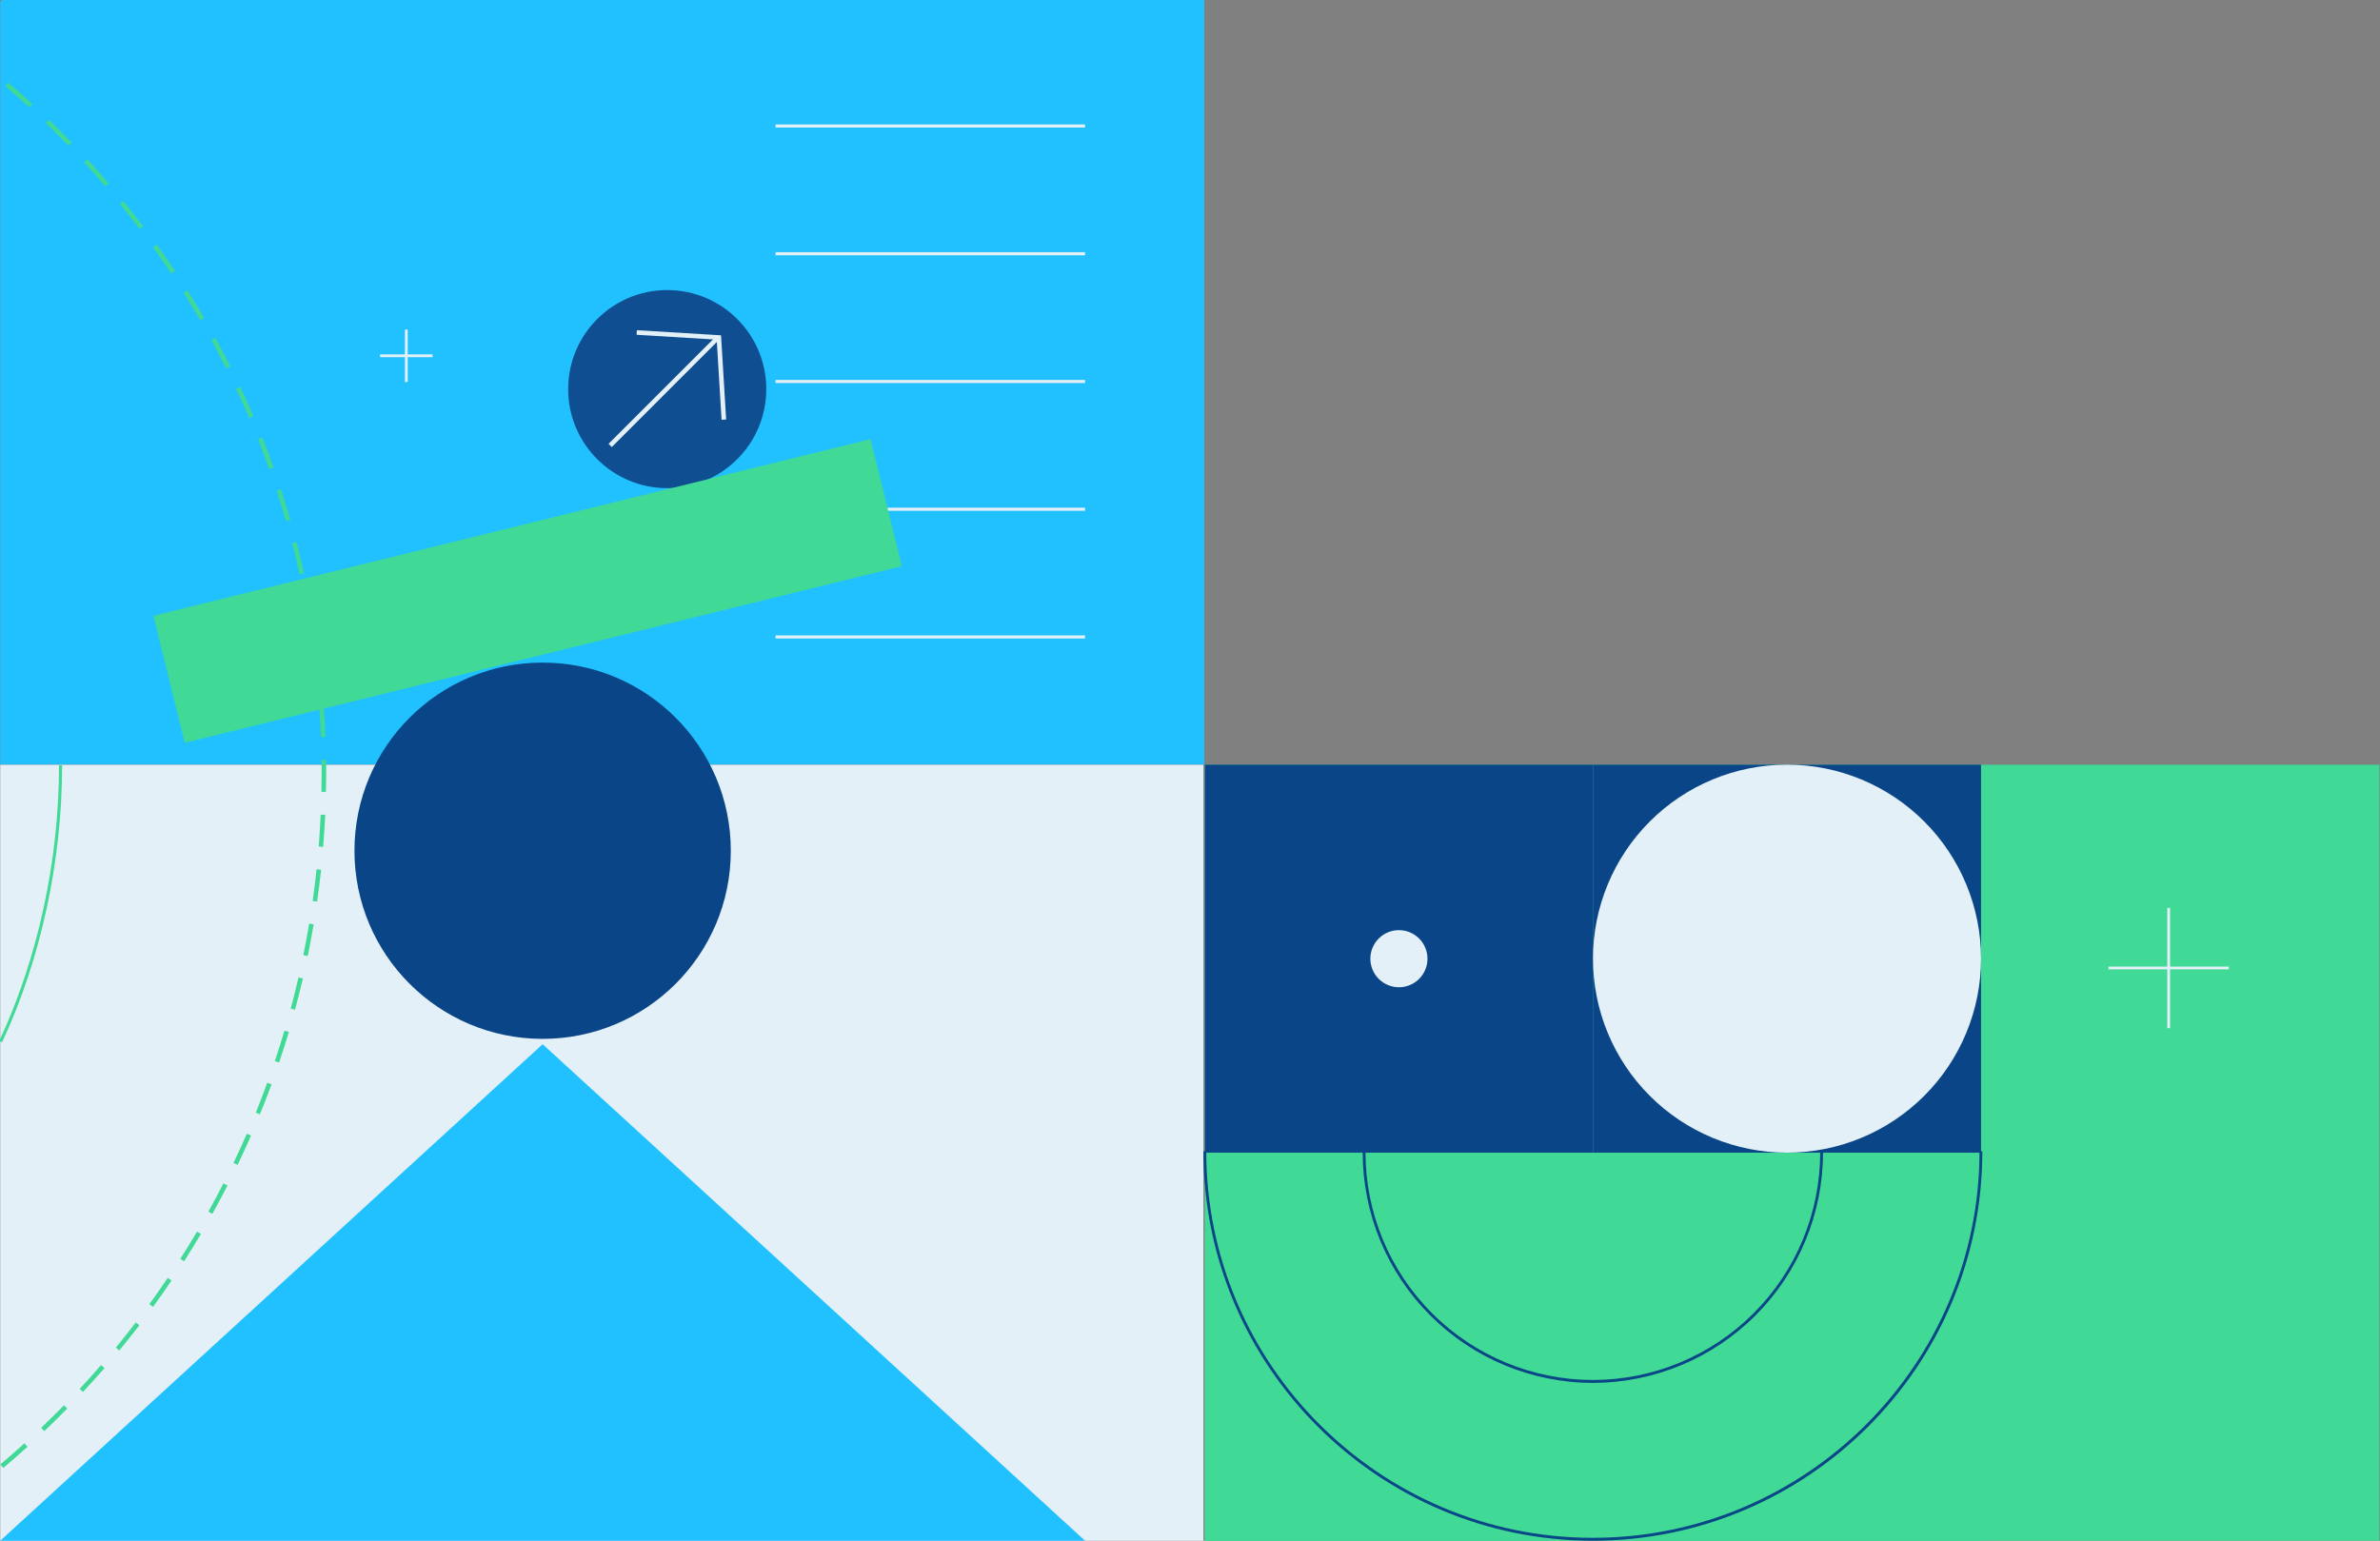 <?xml version="1.0" encoding="UTF-8"?> <svg xmlns="http://www.w3.org/2000/svg" width="1390" height="900" viewBox="0 0 1390 900" fill="none"><rect x="0" y="0" width="1390" height="900" fill="#808080" stroke="none"/><path d="M702.85 446.682H0.141V899.999H702.85V446.682Z" fill="#E3F0F8"></path><path d="M0.141 446.536H703.391V0.005H1.643C1.279 -0.027 0.919 0.097 0.638 0.35C0.357 0.603 0.179 0.965 0.141 1.359V446.536Z" fill="#21C1FF"></path><path d="M1389.62 446.682H703.709V899.999H1389.62V446.682Z" fill="#40D995"></path><path d="M633.701 72.688H452.945V74.499H633.701V72.688Z" fill="#E3F0F8"></path><path d="M633.701 147.314H452.945V149.125H633.701V147.314Z" fill="#E3F0F8"></path><path d="M633.701 221.924H452.945V223.735H633.701V221.924Z" fill="#E3F0F8"></path><path d="M633.701 296.549H452.945V298.36H633.701V296.549Z" fill="#E3F0F8"></path><path d="M633.701 371.16H452.945V372.971H633.701V371.16Z" fill="#E3F0F8"></path><path d="M1267.4 530.314H1265.76V600.6H1267.4V530.314Z" fill="#E3F0F8"></path><path d="M1301.71 564.625H1231.42V566.257H1301.71V564.625Z" fill="#E3F0F8"></path><path d="M238.116 192.492H236.484V223.148H238.116V192.492Z" fill="#E3F0F8"></path><path d="M252.641 207.012H221.984V208.643H252.641V207.012Z" fill="#E3F0F8"></path><path d="M1.217 608.845L-0.414 608.078C22.068 559.915 34.468 502.731 34.468 447.047H36.279C36.279 502.992 23.83 560.454 1.217 608.845Z" fill="#40D995"></path><path d="M1.934 857.464L0.205 855.424C4.953 851.427 9.684 847.267 14.269 843.123L16.063 845.113C11.463 849.29 6.698 853.45 1.934 857.464ZM25.885 835.977L24.041 834.035C28.512 829.76 32.982 825.355 37.339 820.901L39.247 822.778C34.875 827.248 30.388 831.686 25.885 835.977ZM48.498 813.135L46.54 811.308C50.766 806.772 54.959 802.09 59.021 797.407L61.044 799.153C56.966 803.803 52.707 808.502 48.498 813.054V813.135ZM69.708 788.907L67.652 787.194C71.6 782.397 75.5 777.487 79.269 772.51L81.389 774.142C77.588 779.069 73.672 784.013 69.691 788.842L69.708 788.907ZM89.416 763.423L87.246 761.791C90.901 756.783 94.507 751.627 97.966 746.471L100.185 747.972C96.758 753.144 93.055 758.316 89.4 763.358L89.416 763.423ZM107.543 736.813L105.291 735.377C108.636 730.124 111.915 724.756 115.08 719.437L117.381 720.791C114.199 726.077 110.887 731.478 107.526 736.748L107.543 736.813ZM124.037 709.077L121.688 707.772C124.706 702.355 127.659 696.792 130.482 691.261L132.864 692.484C130.008 698.048 127.039 703.628 124.021 709.077H124.037ZM138.803 680.444L136.388 679.285C139.064 673.706 141.674 667.979 144.154 662.269L146.618 663.345C144.072 669.072 141.478 674.831 138.786 680.444H138.803ZM151.855 650.962L149.375 649.951C151.724 644.191 153.976 638.318 156.097 632.493L158.609 633.407C156.407 639.264 154.139 645.17 151.789 650.962H151.855ZM163.047 620.714L160.502 619.865C162.476 613.992 164.369 608.004 166.147 602.033L168.708 602.783C166.914 608.787 164.956 614.824 162.982 620.714H163.047ZM172.363 589.846L169.785 589.16C171.417 583.173 172.918 577.071 174.321 571.001L176.915 571.589C175.446 577.691 173.913 583.842 172.298 589.846H172.363ZM179.786 558.455L177.16 557.917C178.4 551.831 179.542 545.648 180.57 539.513L183.213 539.954C182.119 546.121 180.961 552.337 179.721 558.537L179.786 558.455ZM185.252 526.689L182.609 526.314C183.474 520.196 184.24 513.947 184.893 507.78L187.552 508.057C186.834 514.257 186.068 520.539 185.187 526.689H185.252ZM188.792 494.712L186.133 494.483C186.622 488.3 187.014 482.035 187.291 475.851L189.967 475.965C189.624 482.182 189.233 488.495 188.727 494.712H188.792ZM190.424 462.554H187.748C187.813 458.987 187.846 455.397 187.846 451.786C187.846 449.143 187.846 446.5 187.846 443.873H190.522C190.522 446.533 190.522 449.176 190.522 451.835C190.467 455.392 190.408 458.965 190.342 462.554H190.424ZM187.438 430.495C187.194 424.311 186.834 418.03 186.361 411.847L189.037 411.651C189.494 417.867 189.853 424.181 190.097 430.397L187.438 430.495ZM185.203 398.55C184.583 392.383 183.849 386.134 183.017 379.999L185.676 379.64C186.508 385.808 187.308 392.073 187.863 398.289L185.203 398.55ZM181.059 366.833C180.08 360.715 178.954 354.548 177.796 348.478L180.423 347.956C181.63 354.058 182.739 360.258 183.686 366.409L181.059 366.833ZM175.006 335.443C173.652 329.39 172.167 323.288 170.601 317.316L173.179 316.631C174.81 322.635 176.246 328.77 177.617 334.855L175.006 335.443ZM167.044 304.444C165.331 298.521 163.487 292.517 161.53 286.611L164.075 285.779C166.033 291.718 167.892 297.755 169.622 303.726L167.044 304.444ZM157.255 274.016C155.183 268.191 152.964 262.318 150.729 256.542L153.209 255.563C155.509 261.355 157.744 267.261 159.833 273.119L157.255 274.016ZM145.59 244.224C143.159 238.547 140.581 232.804 137.938 227.191L140.369 226.049C143.028 231.694 145.606 237.47 148.053 243.18L145.59 244.224ZM132.113 215.2C129.34 209.652 126.42 204.089 123.45 198.656L125.799 197.383C128.785 202.833 131.705 208.413 134.512 214.009L132.113 215.2ZM116.908 187.04C113.808 181.688 110.561 176.32 107.249 171.051L109.517 169.631C112.78 174.917 116.043 180.318 119.306 185.702L116.908 187.04ZM100.021 159.858C96.579 154.67 93.006 149.498 89.4 144.473L91.587 142.842C95.192 147.883 98.782 153.088 102.24 158.292L100.021 159.858ZM81.503 133.754C77.767 128.86 73.885 123.851 69.985 119.07L72.057 117.439C75.989 122.334 79.888 127.228 83.641 132.221L81.503 133.754ZM61.452 108.792C57.406 104.077 53.295 99.362 49.053 94.793L51.027 92.999C55.236 97.583 59.429 102.315 63.475 107.046L61.452 108.792ZM39.916 85.086C35.609 80.599 31.155 76.162 26.717 71.854L28.577 69.929C33.031 74.253 37.502 78.723 41.842 83.226L39.916 85.086ZM17.075 62.702C12.523 58.525 7.824 54.348 3.093 50.302L4.838 48.279C9.586 52.341 14.318 56.534 18.886 60.744L17.075 62.702Z" fill="#40D995"></path><path d="M633.692 900H0.141L316.917 609.965L633.692 900Z" fill="#21C1FF"></path><path d="M316.915 606.849C377.611 606.849 426.814 557.646 426.814 496.95C426.814 436.254 377.611 387.051 316.915 387.051C256.219 387.051 207.016 436.254 207.016 496.95C207.016 557.646 256.219 606.849 316.915 606.849Z" fill="#0A4587"></path><path d="M389.682 285.145C421.634 285.145 447.536 259.243 447.536 227.291C447.536 195.339 421.634 169.438 389.682 169.438C357.73 169.438 331.828 195.339 331.828 227.291C331.828 259.243 357.73 285.145 389.682 285.145Z" fill="#104E92"></path><path d="M508.428 256.514L89.594 359.699L107.878 433.917L526.712 330.731L508.428 256.514Z" fill="#40D995"></path><path d="M421.42 245.206L418.581 198.397L371.789 195.559L371.952 192.883L421.11 195.868L424.096 245.043L421.42 245.206Z" fill="#E3F0F8"></path><path d="M418.447 196.203L355.422 259.25L357.314 261.142L420.339 198.095L418.447 196.203Z" fill="#E3F0F8"></path><path d="M1157.01 673.35H703.709V900H1157.01V673.35Z" fill="#40D995"></path><path d="M930.349 899.999C804.901 899.999 702.85 797.931 702.85 672.5H704.481C704.481 797.001 805.782 898.302 930.3 898.302C1054.82 898.302 1156.1 797.001 1156.1 672.5H1157.73C1157.85 797.931 1055.78 899.999 930.349 899.999Z" fill="#0A4587"></path><path d="M930.344 807.819C894.686 807.776 860.502 793.591 835.29 768.375C810.077 743.16 795.896 708.974 795.857 673.316H797.489C797.528 708.524 811.53 742.279 836.424 767.176C861.318 792.073 895.071 806.079 930.278 806.122C965.486 806.079 999.239 792.073 1024.13 767.176C1049.03 742.279 1063.03 708.524 1063.07 673.316H1064.7C1064.67 708.953 1050.5 743.122 1025.32 768.334C1000.13 793.546 965.98 807.745 930.344 807.819Z" fill="#0A4587"></path><path d="M930.36 446.682H703.709V673.332H930.36V446.682Z" fill="#0A4587"></path><path d="M833.699 560.008C833.699 562.2 833.267 564.37 832.428 566.395C831.589 568.42 830.36 570.26 828.81 571.81C827.26 573.36 825.42 574.589 823.395 575.428C821.37 576.267 819.2 576.699 817.008 576.699C812.585 576.694 808.343 574.934 805.217 571.804C802.09 568.675 800.334 564.432 800.334 560.008C800.338 555.587 802.096 551.349 805.223 548.223C808.349 545.096 812.587 543.338 817.008 543.334C821.432 543.334 825.675 545.09 828.804 548.217C831.934 551.343 833.694 555.584 833.699 560.008Z" fill="#E3F0F8"></path><path d="M1157 446.682H930.35V673.332H1157V446.682Z" fill="#0A4587"></path><path d="M1157 560.008C1157 590.061 1145.05 618.881 1123.8 640.13C1102.55 661.379 1073.73 673.317 1043.67 673.317C1013.62 673.317 984.794 661.377 963.542 640.125C942.289 618.872 930.35 590.047 930.35 559.991C930.35 529.936 942.289 501.111 963.542 479.858C984.794 458.606 1013.62 446.666 1043.67 446.666C1073.73 446.666 1102.56 458.606 1123.81 479.858C1145.06 501.111 1157 529.936 1157 559.991" fill="#E3F0F8"></path></svg> 
